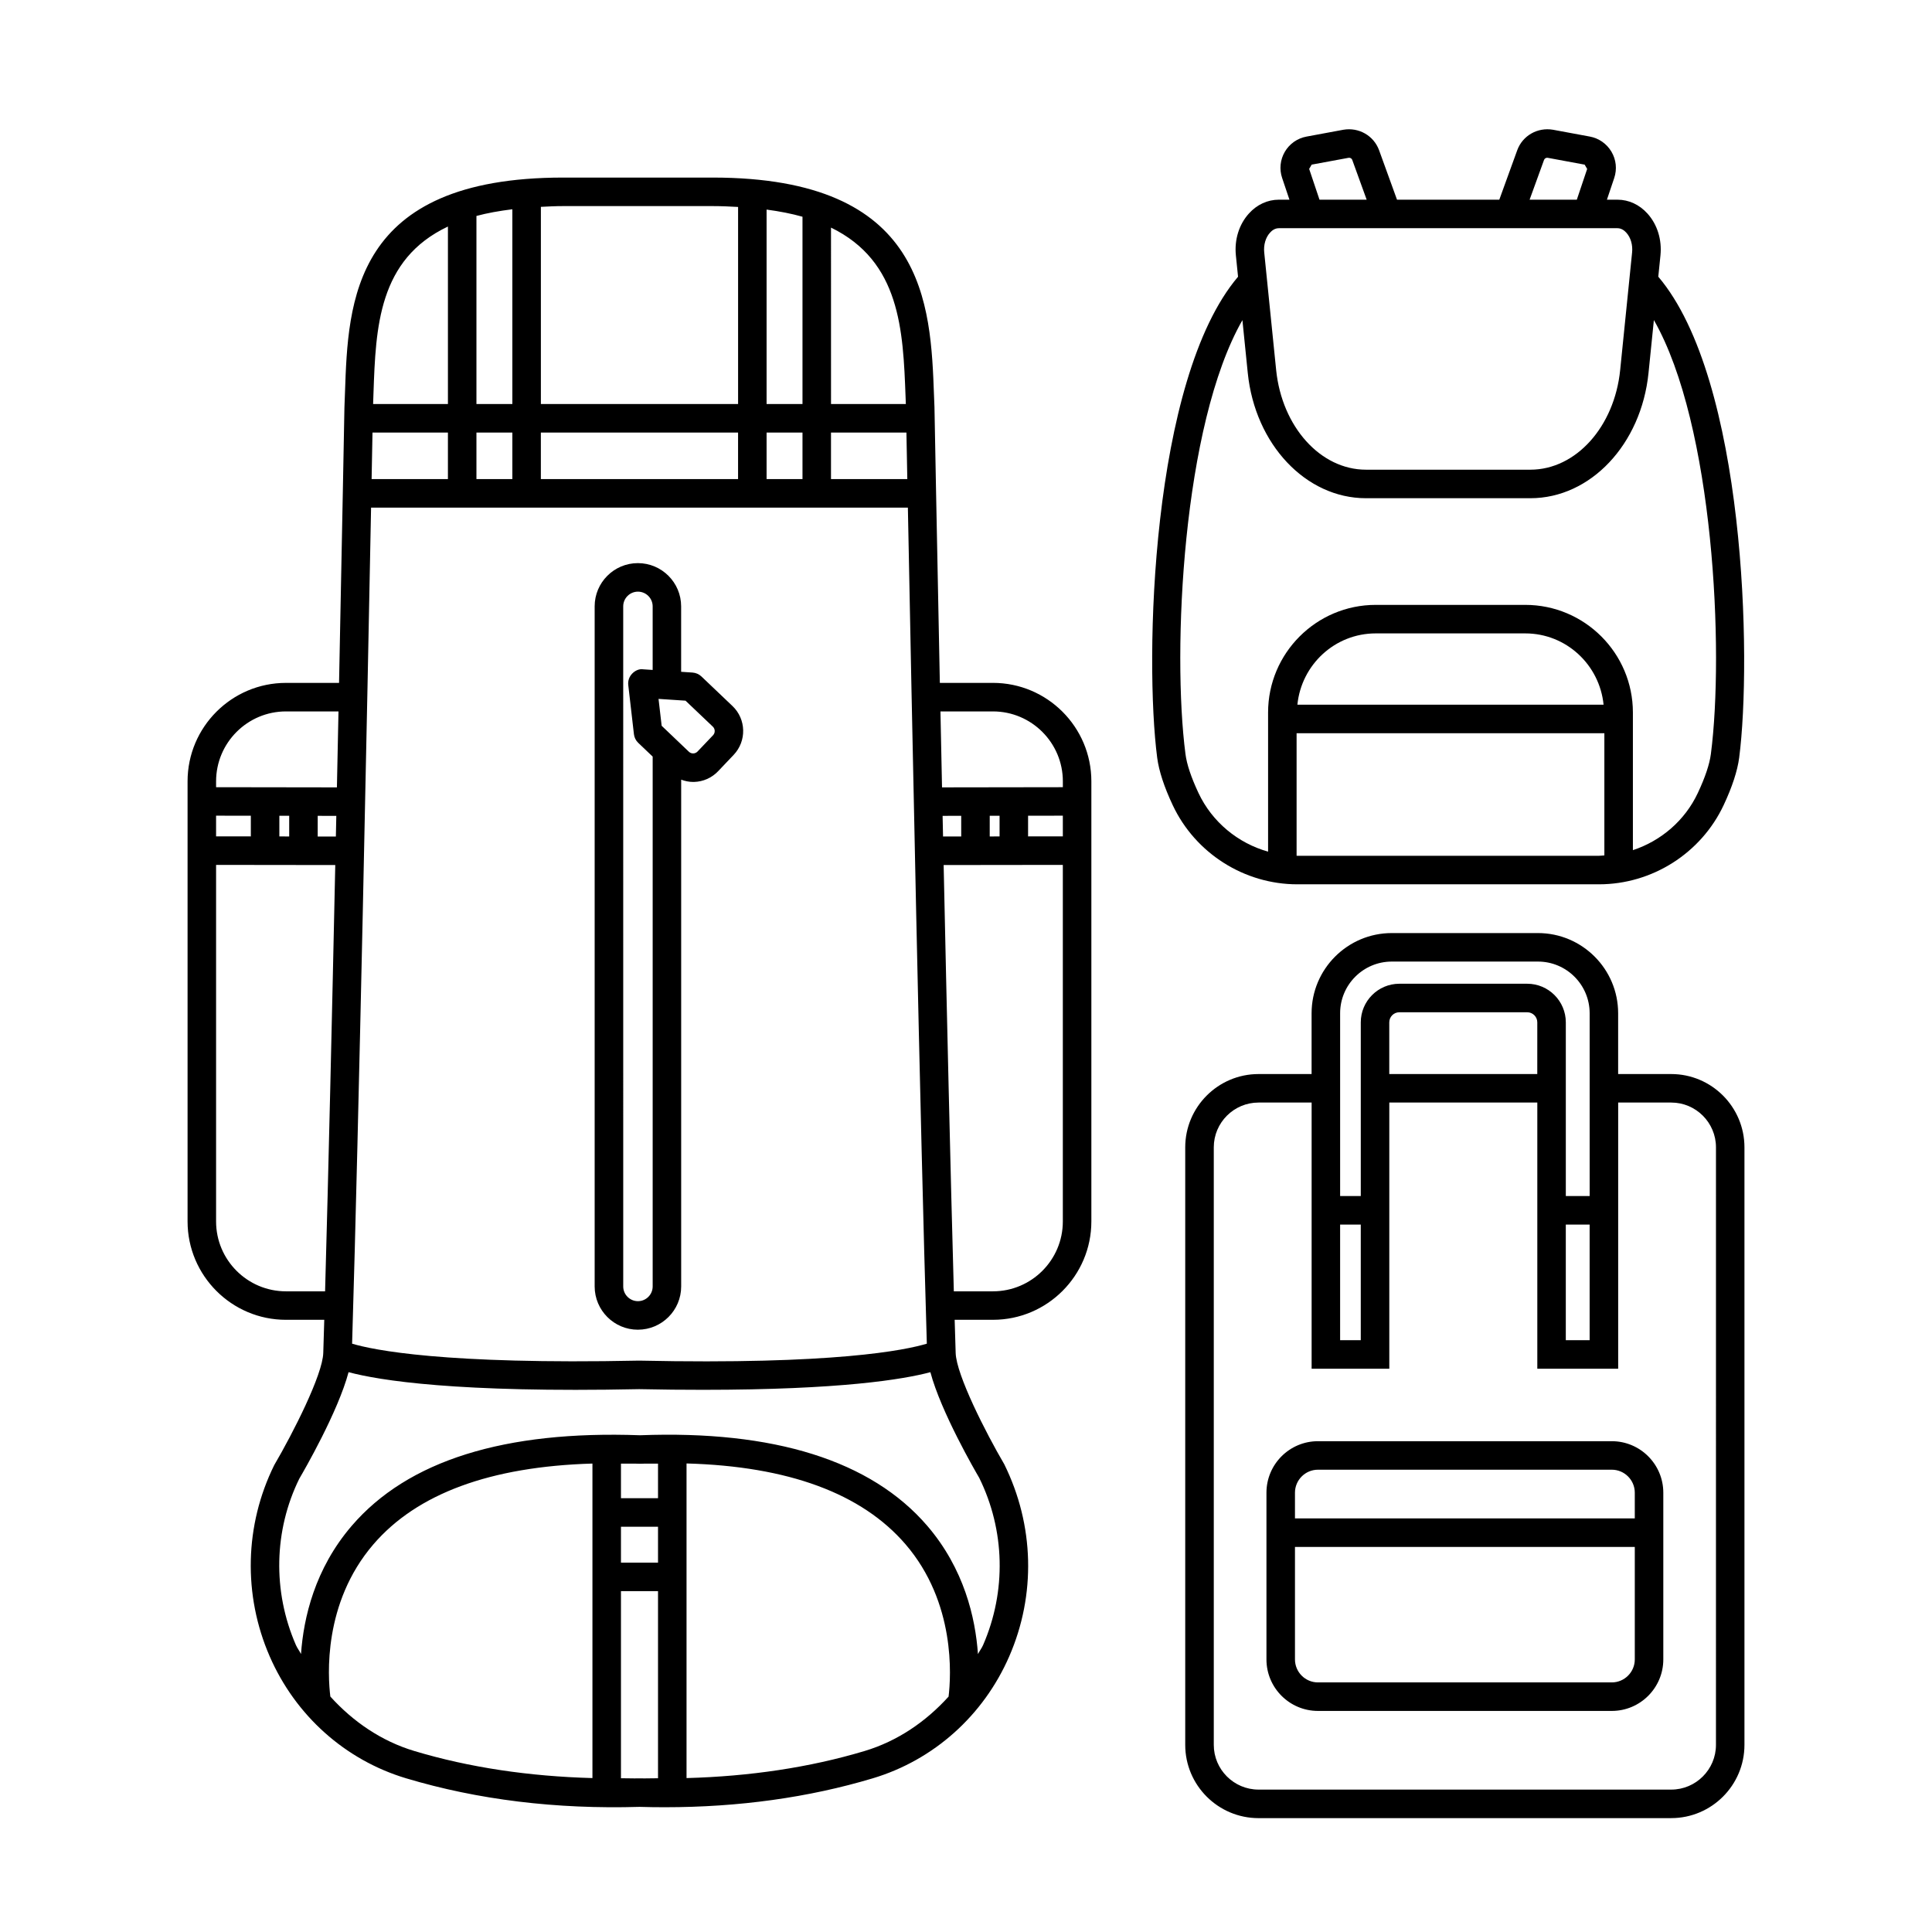 <?xml version="1.0" encoding="UTF-8"?>
<!-- The Best Svg Icon site in the world: iconSvg.co, Visit us! https://iconsvg.co -->
<svg fill="#000000" width="800px" height="800px" version="1.1" viewBox="144 144 512 512" xmlns="http://www.w3.org/2000/svg">
 <path d="m487.8 378.35h79.961c14.07 0 27.039-8.234 33.023-20.98 2.273-4.84 3.652-9.074 4.113-12.555 3.367-25.879 1.68-100.27-21.434-127.49l0.574-5.644c0.422-4.164-0.836-8.207-3.445-11.09-2.137-2.371-4.961-3.672-7.949-3.672h-2.793l1.938-5.758c0.777-2.32 0.512-4.852-0.738-6.957-1.242-2.102-3.328-3.57-5.719-4.012l-9.789-1.812c-4.055-0.688-8.031 1.535-9.457 5.422l-4.758 13.121h-27.105l-4.754-13.117c-1.426-3.887-5.402-6.121-9.457-5.422l-9.77 1.812c-2.41 0.438-4.508 1.906-5.746 4.019-1.238 2.106-1.496 4.644-0.719 6.945l1.938 5.758h-2.801c-2.992 0-5.816 1.301-7.949 3.672-2.609 2.883-3.867 6.926-3.445 11.09l0.574 5.656c-23.125 27.234-24.801 101.62-21.426 127.48 0.461 3.504 1.84 7.723 4.113 12.555 5.988 12.742 18.949 20.98 33.02 20.98zm0-7.559c-0.062 0-0.125-0.012-0.188-0.012v-32.469h81.562v32.379c-0.473 0.023-0.938 0.102-1.418 0.102zm0.023-40.039c1.059-10.578 9.91-18.895 20.758-18.895h39.625c10.852 0 19.699 8.316 20.758 18.895zm65.363-144.37c0.148-0.402 0.582-0.641 0.973-0.562l9.789 1.812 0.668 1.133-2.742 8.156h-12.512zm-62.246 2.379 0.668-1.133 9.781-1.809c0.422-0.059 0.828 0.156 0.973 0.562l3.82 10.539h-12.5zm-10.371 16.895c0.48-0.543 1.277-1.18 2.344-1.18h89.73c1.062 0 1.859 0.641 2.344 1.18 1.172 1.277 1.742 3.246 1.535 5.254l-3.16 31.152c-1.523 15.055-11.75 26.41-23.785 26.41h-43.59c-12.035 0-22.258-11.355-23.793-26.41l-3.16-31.148c-0.207-2.008 0.363-3.977 1.535-5.258zm-7.316 23.176 1.418 14c1.93 18.922 15.391 33.199 31.312 33.199h43.59c15.93 0 29.383-14.277 31.301-33.199l1.422-14.012c15.883 27.773 18.648 87.754 15.102 115.01-0.355 2.715-1.516 6.188-3.465 10.332-3.426 7.301-9.754 12.684-17.199 15.137v-36.473c0-15.734-12.793-28.527-28.527-28.527h-39.625c-15.734 0-28.527 12.793-28.527 28.527v36.867c-7.984-2.242-14.82-7.844-18.441-15.535-1.938-4.121-3.102-7.598-3.453-10.332-3.555-27.234-0.797-87.211 15.094-114.99zm-160.2 267.55c6.316 0 11.465-5.137 11.465-11.453v-134.31c1 0.367 2.055 0.602 3.148 0.602h0.234c2.441-0.059 4.723-1.074 6.414-2.844l4.113-4.328c3.484-3.66 3.344-9.477-0.316-12.949l-8.227-7.832c-0.641-0.609-1.477-0.973-2.363-1.035l-3.012-0.199v-17.348c0-6.316-5.144-11.453-11.465-11.453-6.316 0-11.453 5.137-11.453 11.453v180.24c0.008 6.324 5.144 11.461 11.461 11.461zm19.859-159.81c0.641 0.609 0.66 1.633 0.051 2.273l-4.113 4.32c-0.621 0.648-1.645 0.66-2.281 0.059l-7.223-6.887-0.828-7.125 7.152 0.473zm-23.754-31.883c0-2.144 1.75-3.898 3.898-3.898 2.156 0 3.906 1.75 3.906 3.898v16.852l-2.469-0.164c-1.113-0.188-2.215 0.355-2.981 1.16-0.777 0.816-1.152 1.93-1.012 3.039l1.496 12.98c0.098 0.875 0.5 1.691 1.141 2.301l3.828 3.648v140.42c0 2.144-1.75 3.898-3.906 3.898-2.144 0-3.898-1.75-3.898-3.898zm97.984 20.281h-14.074c-0.84-41.328-1.414-72.324-1.426-73.082l-0.117-2.973c-0.895-24.422-2.117-57.859-58.656-57.859h-39.625c-55.891 0-57.004 32.906-57.82 56.934l-0.148 3.977c-0.012 0.727-0.586 31.691-1.426 73.004h-14.07c-14.375 0-26.074 11.699-26.074 26.086v116.63c0 14.375 11.699 26.074 26.074 26.074h10.152c-0.09 3.035-0.176 5.988-0.266 8.789-0.176 5.805-7.988 21.164-13 29.727-7.852 15.91-8.285 34.383-1.199 50.668 6.84 15.703 20.016 27.484 36.164 32.324 18.941 5.676 39.715 8.227 61.836 7.566 2.254 0.07 4.488 0.098 6.723 0.098 19.582 0 38.09-2.566 55.105-7.664 16.148-4.84 29.324-16.621 36.164-32.316 7.094-16.285 6.66-34.754-1.32-50.914-4.879-8.324-12.703-23.684-12.879-29.492-0.086-2.797-0.176-5.754-0.266-8.789h10.152c14.375 0 26.074-11.699 26.074-26.074v-116.63c0-14.387-11.699-26.086-26.078-26.086zm18.52 35.191v5.481l-9.211 0.012v-5.477zm-16.766 5.504-2.609 0.004v-5.477l2.609-0.004zm-10.164 0.012-4.816 0.004c-0.039-1.828-0.078-3.656-0.117-5.473l4.93-0.008zm-197.47-5.516 9.211 0.016v5.477l-9.211-0.012zm16.77 0.027 2.609 0.004v5.477l-2.609-0.004zm10.164 0.016 4.93 0.008c-0.039 1.812-0.078 3.644-0.117 5.473l-4.816-0.004zm14.141-81.68h142.26c0.98 50.719 3.215 162 5.023 221.56-5.66 1.711-24.441 5.609-76.227 4.492-51.746 1.078-70.512-2.824-76.082-4.488 1.812-59.582 4.047-170.9 5.027-221.57zm20.367-19.898v12.34h-20.223c0.098-5.074 0.176-9.227 0.234-12.34zm17.074 0v12.34h-9.516v-12.34zm-9.516-7.555v-49.844c2.832-0.77 6.051-1.336 9.516-1.773v51.617zm86.406 7.555v12.34h-9.516v-12.34zm-9.516-7.555v-51.531c3.484 0.465 6.672 1.09 9.516 1.895v49.637zm37.059 7.555c0.059 3.121 0.137 7.273 0.234 12.34h-20.223v-12.34zm-44.617 12.34h-52.262v-12.34h52.262zm44.391-21.773 0.07 1.879h-19.828l-0.004-46.758c18.336 8.938 19.105 27.098 19.762 44.879zm-51.109-50.578c2.383 0 4.559 0.109 6.723 0.227v52.23h-52.262v-52.258c1.922-0.094 3.816-0.199 5.914-0.199zm-70.172 5.418v47.035l-19.828 0.004 0.098-2.824c0.598-17.566 1.312-35.508 19.73-44.215zm-42.922 128.5h13.918c-0.133 6.519-0.273 13.246-0.418 20.129l-32.02-0.047v-1.551c0-10.219 8.305-18.531 18.52-18.531zm0 153.68c-10.215 0-18.52-8.305-18.52-18.52v-94.488l31.586 0.039c-0.848 39.461-1.805 81.195-2.699 112.97zm11.762 107.39c-0.66-5.316-1.977-24.75 11.383-40.309 11.566-13.477 31.016-20.641 58.074-21.438v83.352c-16.699-0.457-32.582-2.785-47.203-7.176-8.715-2.613-16.234-7.773-22.254-14.43zm77.016-45.004h9.82v9.516h-9.82zm9.82-7.559h-9.82v-9.168c1.695 0.02 3.309-0.031 5.059 0.035 1.648-0.066 3.164-0.012 4.762-0.035zm-4.91 74.242h-0.117c-1.621 0.047-3.184-0.043-4.793-0.031v-49.582h9.82v49.586c-1.605-0.012-3.172 0.078-4.793 0.027zm59.66-7.25c-14.621 4.387-30.523 6.723-47.191 7.176v-83.379c26.945 0.75 46.402 7.926 58.008 21.391 13.363 15.504 12.078 35.066 11.434 40.398-6.023 6.648-13.535 11.801-22.25 14.414zm30.367-72.402c6.859 13.914 7.231 30.07 1.035 44.32-0.371 0.855-0.949 1.57-1.367 2.398-0.672-9.621-3.652-22.594-13.426-33.984-14.879-17.32-40.699-25.359-76.121-24.008-35.855-1.309-61.551 6.691-76.426 24.02-9.766 11.379-12.746 24.332-13.422 33.953-0.414-0.828-0.988-1.539-1.359-2.391-6.211-14.25-5.824-30.395 0.906-44.074 1.195-2.027 10.258-17.699 13.055-28.227 8.145 2.176 28.688 5.508 77.02 4.5 6.082 0.129 11.719 0.176 16.953 0.176 36.457 0 53.082-2.773 60.215-4.672 2.801 10.523 11.852 26.16 12.938 27.988zm3.648-49.418h-10.371c-0.891-31.77-1.852-73.504-2.699-112.97l31.586-0.039v94.488c0.004 10.215-8.301 18.52-18.516 18.52zm18.52-133.6-32.02 0.047c-0.145-6.879-0.285-13.609-0.418-20.129h13.918c10.215 0 18.52 8.316 18.52 18.527zm161.22 76.02h-14.062v-16.109c0-11.719-9.535-21.254-21.254-21.254h-38.73c-11.719 0-21.254 9.535-21.254 21.254v16.109h-14.062c-10.707 0-19.426 8.719-19.426 19.426v158.35c0 10.707 8.719 19.414 19.426 19.414l109.36-0.004c10.707 0 19.414-8.707 19.414-19.414v-158.35c0-10.707-8.707-19.422-19.414-19.422zm-35.492 0h-39.223v-13.699c0-1.477 1.199-2.676 2.668-2.676h33.891c1.465 0 2.668 1.199 2.668 2.676zm7.559 39.891h6.316v30.641h-6.316zm-46.109-69.699h38.73c7.559 0 13.699 6.141 13.699 13.699v48.441h-6.316v-46.031c0-5.637-4.586-10.234-10.223-10.234h-33.891c-5.637 0-10.223 4.594-10.223 10.234v46.031h-5.473v-48.441c-0.004-7.559 6.137-13.699 13.695-13.699zm-13.699 69.699h5.473v30.641h-5.473zm99.602 137.88c0 6.535-5.324 11.855-11.855 11.855h-109.36c-6.543 0-11.867-5.324-11.867-11.855v-158.35c0-6.543 5.324-11.867 11.867-11.867h14.062v70.535h20.586v-70.535h39.223v70.535h21.43v-70.535h14.062c6.535 0 11.855 5.324 11.855 11.867zm-27.602-80.473h-77.875c-7.527 0-13.648 6.121-13.648 13.648v44.184c0 7.527 6.121 13.648 13.648 13.648h77.875c7.527 0 13.648-6.121 13.648-13.648v-44.184c0-7.527-6.121-13.648-13.648-13.648zm-77.875 7.555h77.875c3.356 0 6.09 2.734 6.09 6.09v6.82h-90.055v-6.82c0-3.352 2.734-6.09 6.09-6.09zm77.875 56.367h-77.875c-3.356 0-6.09-2.734-6.09-6.09v-29.805h90.055v29.805c0 3.352-2.734 6.09-6.09 6.09z"/>
</svg>
